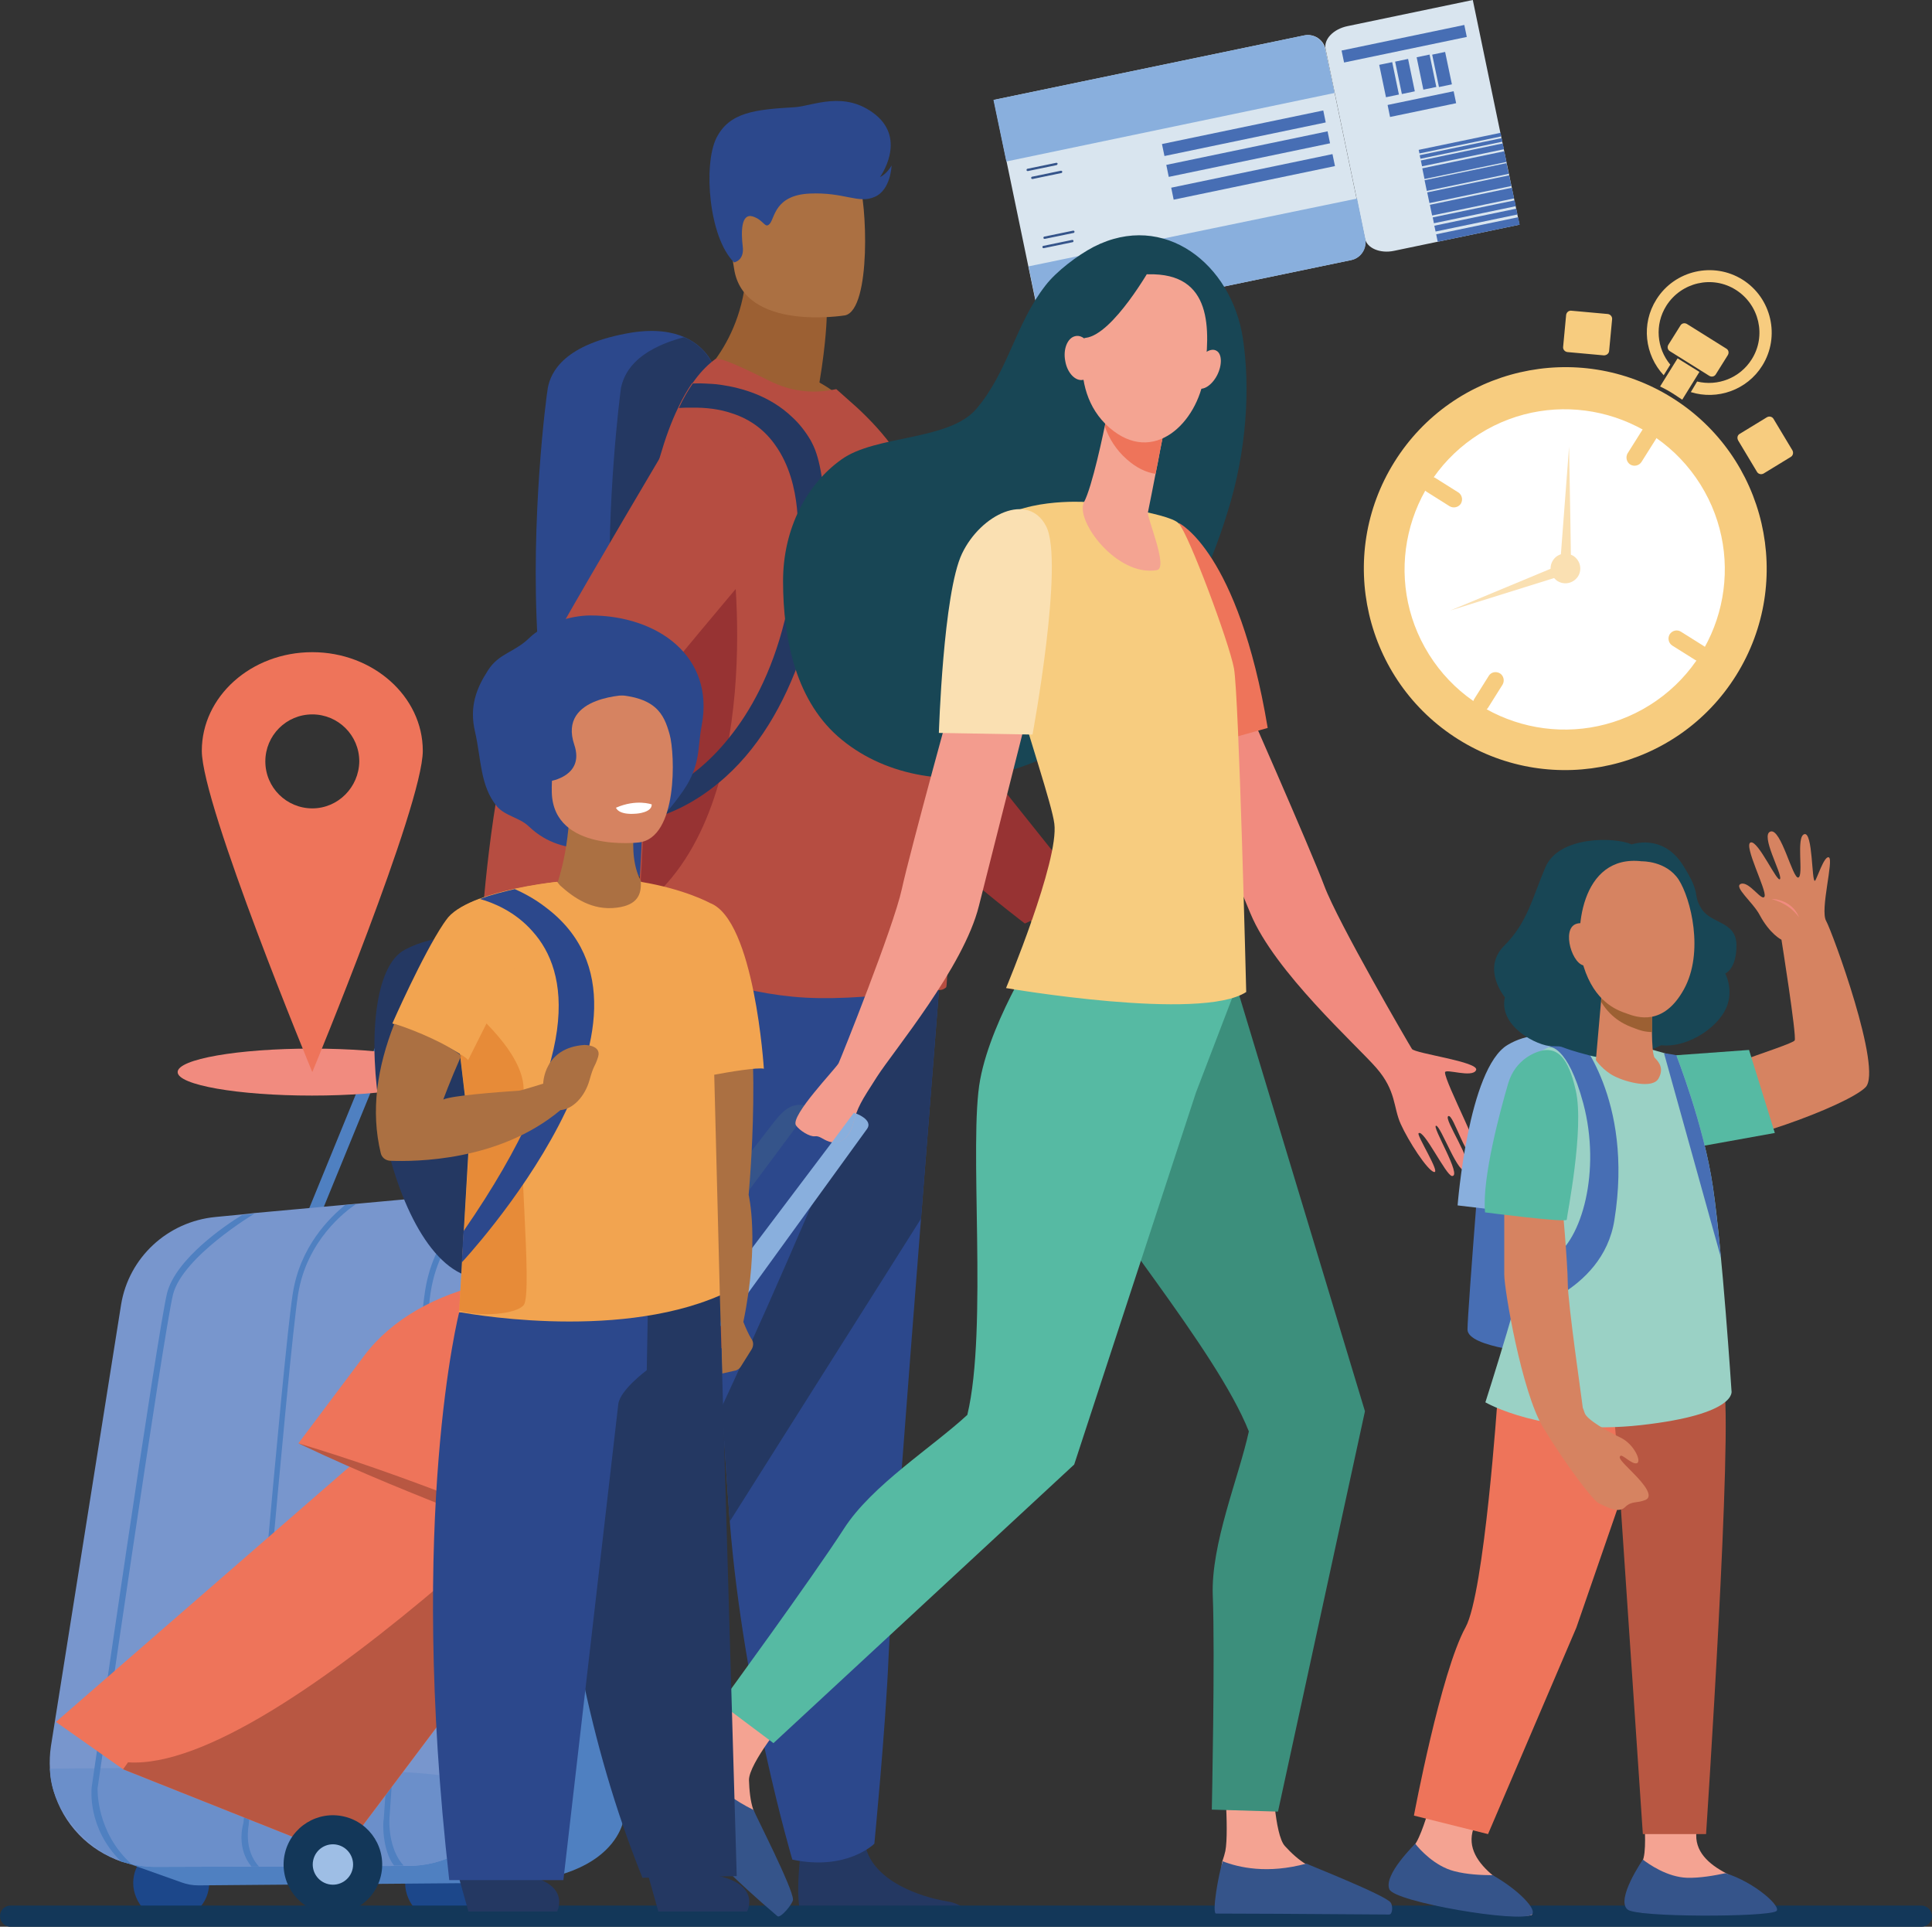 <?xml version="1.0" encoding="utf-8"?>
<!-- Generator: Adobe Illustrator 15.1.0, SVG Export Plug-In . SVG Version: 6.00 Build 0)  -->
<!DOCTYPE svg PUBLIC "-//W3C//DTD SVG 1.1//EN" "http://www.w3.org/Graphics/SVG/1.1/DTD/svg11.dtd">
<svg version="1.1" id="Capa_1" xmlns="http://www.w3.org/2000/svg" xmlns:xlink="http://www.w3.org/1999/xlink" x="0px" y="0px"
	 width="425.26px" height="424.018px" viewBox="110.864 4.008 425.26 424.018"
	 enable-background="new 110.864 4.008 425.26 424.018" xml:space="preserve">
<rect x="110.864" y="4.008" width="425.26" height="424.018" fill="#333333" stroke="none"/>
<g id="Capa_1_3_">
	<g id="Capa_1_2_">
		<g id="Capa_1_1_">
		</g>
	</g>
</g>
<g>
	<path fill="#D9E5EF" d="M329.612,25.998l10.263,49.443l68.376-14.2c2.111-0.435,3.497-2.547,3.059-4.66l-8.668-41.722
		c-0.431-2.112-2.541-3.497-4.655-3.062L329.612,25.998z"/>
	<g>
		<g>
			<path fill="#35548A" d="M343.44,40.342l-6.334,1.313c-0.137,0-0.289-0.076-0.289-0.22l0,0c0-0.144,0.076-0.291,0.219-0.291
				l6.337-1.31c0.152,0,0.287,0.072,0.287,0.215l0,0C343.659,40.126,343.591,40.271,343.44,40.342z"/>
			<path fill="#35548A" d="M344.471,42.09l-6.336,1.313c-0.152,0-0.296-0.076-0.296-0.219l0,0c0-0.148,0.076-0.292,0.22-0.292
				l6.327-1.313c0.152,0,0.296,0.076,0.296,0.22l0,0C344.682,41.947,344.606,42.09,344.471,42.09z"/>
		</g>
		<g>
			<path fill="#35548A" d="M346.87,56.802l-6.336,1.31c-0.152,0-0.22,0.144-0.22,0.291l0,0c0,0.144,0.144,0.22,0.286,0.22
				l6.338-1.312c0.151,0,0.218-0.145,0.218-0.292l0,0C347.156,56.874,347.014,56.802,346.87,56.802z"/>
			<path fill="#35548A" d="M347.09,54.762l-6.336,1.309c-0.153,0-0.22,0.148-0.22,0.291l0,0c0,0.148,0.144,0.219,0.286,0.219
				l6.336-1.309c0.153,0,0.22-0.147,0.22-0.291l0,0C347.376,54.834,347.233,54.762,347.09,54.762z"/>
		</g>
	</g>
	<path fill="#D9E5EF" d="M435.047,4.008l-27.591,5.753c-3.134,0.655-5.246,2.91-4.815,5.022l8.668,41.727
		c0.438,2.112,3.353,3.35,6.412,2.695l27.598-5.752L435.047,4.008z"/>
	<g>
		<path fill="#89AFDD" d="M337.255,62.626l2.694,12.815l68.378-14.2c2.11-0.435,3.488-2.547,3.057-4.66l-1.815-8.882L337.255,62.626
			z"/>
		<path fill="#89AFDD" d="M404.617,24.468l-2.043-9.609c-0.44-2.112-2.552-3.497-4.664-3.062l-68.375,14.201l2.838,13.545
			L404.617,24.468z"/>
	</g>
	<g>
		<polygon fill="#476EB4" points="366.628,35.708 402.134,28.316 402.675,30.953 367.178,38.343 		"/>
		<polygon fill="#476EB4" points="416.293,27.108 430.83,24.084 431.381,26.72 416.833,29.749 		"/>
		
			<rect x="406.141" y="12.168" transform="matrix(-0.979 0.204 -0.204 -0.979 833.822 -58.805)" fill="#476EB4" width="27.594" height="2.692"/>
		<polygon fill="#476EB4" points="367.583,40.295 403.08,32.908 403.628,35.543 368.123,42.935 		"/>
		<polygon fill="#476EB4" points="368.665,45.313 404.161,37.921 404.71,40.557 369.205,47.949 		"/>
		<polygon fill="#476EB4" points="426.987,55.569 445.023,51.813 445.369,53.453 427.325,57.208 		"/>
		<polygon fill="#476EB4" points="426.582,53.681 444.617,49.925 444.88,51.206 426.853,54.96 		"/>
		<polygon fill="#476EB4" points="426.226,51.852 444.253,48.097 444.525,49.38 426.489,53.136 		"/>
		<polygon fill="#476EB4" points="423.608,39.324 441.644,35.569 441.906,36.853 423.878,40.607 		"/>
		<polygon fill="#476EB4" points="423.354,38.158 441.399,34.407 441.559,35.188 423.525,38.943 		"/>
		<polygon fill="#476EB4" points="423.136,36.988 441.171,33.233 441.332,34.019 423.303,37.774 		"/>
		
			<rect x="425.654" y="47.051" transform="matrix(-0.979 0.204 -0.204 -0.979 870.449 6.901)" fill="#476EB4" width="18.431" height="2.403"/>
		
			<rect x="425.072" y="44.361" transform="matrix(-0.979 0.204 -0.204 -0.979 868.735 1.656)" fill="#476EB4" width="18.421" height="2.403"/>
		
			<rect x="424.488" y="41.67" transform="matrix(-0.979 0.204 -0.204 -0.979 867.033 -3.541)" fill="#476EB4" width="18.423" height="2.403"/>
		
			<rect x="423.982" y="39.035" transform="matrix(-0.979 0.204 -0.204 -0.979 865.504 -8.632)" fill="#476EB4" width="18.43" height="2.403"/>
		<polygon fill="#476EB4" points="414.45,18.276 417.307,17.685 418.784,24.811 415.938,25.406 		"/>
		<polygon fill="#476EB4" points="417.949,17.571 420.803,16.976 422.282,24.105 419.435,24.701 		"/>
		<polygon fill="#476EB4" points="422.687,16.612 425.534,16.017 427.022,23.147 424.165,23.737 		"/>
		
			<rect x="426.897" y="15.49" transform="matrix(-0.979 0.205 -0.205 -0.979 851.556 -49.781)" fill="#476EB4" width="2.909" height="7.283"/>
	</g>
</g>
<g>
	<path fill="#2C488C" d="M258.101,197.921c2.987,0,5.609-0.583,7.938-1.745c28.472-14.129,2.04-111.269,2.04-111.269
		s-1.31-4.367-6.555-6.699c-2.692-1.165-6.408-1.82-11.578-1.017c-15,2.474-17.838,8.738-18.496,12.16
		C230.795,92.92,217.254,197.705,258.101,197.921z"/>
	<path fill="#243862" d="M265.967,196.176c28.472-14.129,2.04-111.269,2.04-111.269s-1.31-4.367-6.556-6.699
		c-10.993,2.916-13.25,8.084-13.908,11.214C247.108,92.701,235.458,182.63,265.967,196.176z"/>
	<g>
		<path fill="#243862" d="M207.421,396.28c0,0-6.48,6.049-5.243,10.264c1.238,4.3,7.138,7.137,7.936,12.308
			c0.803,5.237,3.933,8.085,6.772,8.085c2.843,0,13.544,0,13.544,0s2.113-3.642-2.985-4.806c-5.098-1.099-6.991-7.216-6.628-12.959
			c0.292-5.687-0.507-13.332-0.507-13.332l-10.779-2.55L207.421,396.28z"/>
		<path fill="#243862" d="M287.01,412.668c0,0-1.602,12.663,1.24,14.048c2.84,1.461,36.845,0.947,36.845,0.947s0-4.3-5.825-5.247
			c-5.829-0.946-16.169-4.443-17.912-12.155C299.609,402.539,287.01,412.668,287.01,412.668z"/>
		<path fill="#2C488C" d="M317.742,219.402c0,0-1.896,23.958-4.151,52.798c-3.06,39.173-6.771,87.231-7.14,96.405
			c-0.655,15.806-3.129,41.141-3.129,41.141s-6.044,6.049-18.057,3.497c0,0-10.708-36.114-13.766-74.341
			c-0.071-0.658-0.071-1.24-0.144-1.899c-2.838-38.885-7.281-120.878-7.281-120.878L317.742,219.402z"/>
		<path fill="#243862" d="M317.742,219.402c0,0-1.896,23.958-4.151,52.798L271.5,338.819c-0.071-0.65-0.071-1.234-0.144-1.894
			c-2.838-38.876-7.281-120.873-7.281-120.873L317.742,219.402z"/>
		<path fill="#2C488C" d="M309.003,222.241c0,0-34.66,86.876-57.452,127.653c-22.792,40.844-29.931,52.215-29.931,52.215
			s-13.035-5.246-14.272-8.819c0,0,8.74-78.783,23.958-98.011c8.591-10.848,18.715-43.403,19.222-54.834
			c0.511-11.36,3.058-33.929,3.058-33.929L309.003,222.241z"/>
	</g>
	<path fill="#AB7042" d="M339.731,194.791l4.655,5.609c0.954,1.089,2.111,1.82,3.497,2.327c2.771,1.022,7.359,3.861,5.39,11.362
		c0,0-1.521,4.295-4.291,2.983c-2.771-1.382-1.386-1.238-5.391-3.059c-2.99-1.381-5.026-3.712-5.456-6.188
		c-0.371-2.112-1.892-3.79-3.648-4.95l-5.679-3.861L339.731,194.791z"/>
	<path fill="#9C6033" d="M291.234,88.185c1.529-9.102,1.604-14.492,1.604-14.492l-17.622-14.125
		c0.655,19.514-11.797,28.835-11.797,28.835s23.445,11.506,36.992,7.283C300.336,95.61,296.987,91.391,291.234,88.185z"/>
	<path fill="#AB7042" d="M296.914,73.401c0,0-22.357,3.717-24.468-10.264c-2.113-13.985-6.407-22.867,7.793-25.854
		c14.199-2.986,17.77,1.969,19.589,6.408C301.722,48.206,302.668,72.02,296.914,73.401z"/>
	<path fill="#973333" d="M341.624,203.749c2.981-3.058,5.246-7.066,5.246-7.066s-25.416-31.603-27.456-34.805
		c-2.041-3.278-17.474-55.78-17.474-55.78l-39.032-7.936c0,0,32.548,67.209,37.938,75.365c8.882,13.546,35.607,33.715,35.607,33.715
		S339.301,206.148,341.624,203.749z"/>
	<path fill="#B64D41" d="M251.039,211.031c-0.072,0.798,0.874,1.672,1.891,2.398c0.876,0.583,1.821,1.022,2.405,1.314
		c2.985,1.309,5.901,2.548,8.81,3.569c6.918,2.618,13.761,4.299,21.12,5.026c7.937,0.794,16.748,0,23.445-0.659
		c3.785-0.439,6.844-0.802,8.74-0.802h0.215c0.584,0,1.023-0.212,1.458-0.584c0.29-0.22,0.582-12.012,0.362-27.961
		c0-2.256-0.072-4.516-0.072-6.918c0-0.728,0-1.602-0.071-2.328v-0.219c-0.073-7.502-0.292-15.362-0.655-23.155v-0.149
		c-0.73-17.401-2.113-34.078-4.443-43.399c-2.695-10.922-8.956-18.057-14.637-23.375l-4.659-4.147
		c-0.366,0.072-0.801,0.144-1.166,0.215c-4.294,0.731-8.81,0.292-13.396-1.964c-5.319-2.622-11.214-5.533-12.161-4.806
		c-0.077,0.071-0.22,0.219-0.369,0.291c-1.672,1.31-3.128,2.914-4.51,4.878c-0.077,0.072-0.077,0.072-0.077,0.072
		c-0.07,0-0.07,0-0.07,0c-1.096,1.605-2.113,3.354-3.06,5.39c-1.529,3.135-2.838,6.775-4.004,10.779
		c-3.058,10.923-4.515,24.612-4.515,39.32c0,3.712,0.072,7.501,0.364,11.361c0.071,1.09,0.071,2.112,0.147,3.202
		c0.435,9.542,0.364,18.353,0.144,25.997v0.22c-0.22,7.789-0.726,14.416-1.018,19.366
		C251.259,207.022,251.112,209.425,251.039,211.031z"/>
	<path fill="#973333" d="M251.474,204.036c0.731-10.34,1.968-28.248,0.731-48.784c-0.22-3.861-0.362-7.646-0.362-11.363
		c4.659-11.21,8.441-19.367,8.441-19.367h11.654C271.938,124.446,280.531,182.921,251.474,204.036z"/>
	<path fill="#2C488C" d="M272.446,61.752c0,0,2.332-0.364,1.897-3.569c-0.368-3.13-0.368-7.282,2.184-6.551
		c2.546,0.798,2.694,2.838,3.785,1.602c1.094-1.238,1.094-6.265,8.739-6.627c7.644-0.364,10.777,2.331,14.343,0.726
		c3.569-1.528,3.717-6.914,3.717-6.914s-1.023,1.891-2.551,2.546c0,0,5.901-8.083-0.947-13.689
		c-6.842-5.533-13.908-1.892-17.841-1.676c-8.734,0.511-14.416,1.094-17.254,6.847C265.675,40.271,266.841,56.219,272.446,61.752z"
		/>
	<g>
		<path fill="#1C478A" d="M156.232,415.136c1.82,4.224-0.147,9.028-4.444,10.854c-4.224,1.816-9.174-0.145-10.923-4.367
			c-1.821-4.224,0.147-9.038,4.444-10.856C149.532,408.952,154.411,410.912,156.232,415.136z"/>
		<path fill="#1C478A" d="M216.088,415.211c1.821,4.224-0.149,9.029-4.443,10.854c-4.224,1.818-9.175-0.151-10.923-4.375
			c-1.821-4.224,0.146-9.021,4.443-10.847C209.388,409.094,214.34,411.062,216.088,415.211z"/>
		<path fill="#4F80C1" d="M138.973,414.045l11.869,4.224c1.165,0.439,2.475,0.649,3.712,0.649l67.358-0.573l7.354-12.013
			L138.973,414.045z"/>
		<g>
			<path fill="#4F80C1" d="M177.494,280.936l18.931-46.243v-0.067c0.147-0.439,3.058-10.341,20.025-12.528h0.072l13.98-2.547
				c1.821-0.438,6.991-1.237,9.394,0.73c1.094,0.871,1.456,2.248,1.313,4.224c-0.367,3.853-12.963,33.858-21.338,53.086l2.695,1.165
				c2.184-4.959,21.047-48.354,21.554-53.963c0.292-2.914-0.506-5.171-2.332-6.699c-3.855-3.278-11.137-1.529-11.94-1.31
				l-13.761,2.548c-18.277,2.401-21.994,13.248-22.43,14.566L174.8,279.989L177.494,280.936z"/>
		</g>
		<path fill="#4F80C1" d="M213.612,267.318l36.334,7.281c0,0,10.631,4.292,8.447,22.648c-1.892,16.161-10.192,106.82-10.192,106.82
			s-1.748,18.855-42.525,13.331L213.612,267.318z"/>
		<path fill="#7896CD" d="M233.709,292.288l-9.978,101.594c-0.434,4.07-1.892,7.856-4.151,11.066
			c-4.224,5.896-11.139,9.68-18.858,9.68l-33.715,0.152h-0.798l-21.12,0.067c-2.112,0-4.152-0.287-6.116-0.802
			c-0.439-0.144-0.874-0.219-1.31-0.365c-7.282-2.396-12.892-8.294-15.003-15.575c-0.874-3.059-1.089-6.413-0.583-9.833
			l15.438-97.148c1.678-10.34,10.196-18.272,20.752-19.295l5.972-0.575l1.458-0.151l0,0l1.166-0.144l19.948-1.816l2.479-0.22
			l19.223-1.756c2.985-0.288,5.896,0,8.663,0.81c0.146,0.069,0.366,0.069,0.511,0.145l1.094,0.362
			C228.176,272.049,234.803,281.518,233.709,292.288z"/>
		<path fill="#6B8FCA" d="M219.58,404.948c-4.224,5.896-11.139,9.68-18.858,9.68l-33.715,0.152h-0.798l-21.12,0.067
			c-2.112,0-4.152-0.287-6.116-0.802c-0.439-0.144-0.874-0.219-1.31-0.365c-7.282-2.396-15.729-11.218-15.801-20.459
			c0,0,71.362-0.803,86.213,1.529C215.725,395.909,217.979,401.229,219.58,404.948z"/>
		<g>
			<g>
				<path fill="#4F80C1" d="M166.864,271.102c-0.148,0.076-15.802,9.471-17.914,17.774c-2.112,8.515-16.456,107.69-16.604,108.638
					c0,0.075-0.435,9.688,7.574,16.826l-1.095-0.295c-0.436-0.144-0.874-0.219-1.31-0.365c-7.501-7.424-6.479-15.947-6.479-16.312
					c0.583-4.079,14.488-100.196,16.6-108.788c1.896-7.502,12.891-15.004,16.533-17.19l1.456-0.137l0,0L166.864,271.102z"/>
			</g>
			<g>
				<path fill="#4F80C1" d="M189.215,268.99c-2.256,1.529-10.847,7.942-12.744,19.887c-2.184,13.973-10.774,115.479-10.847,116.51
					v0.066v0.069c0,0.076-1.236,5.54,2.256,9.258h-0.874h-0.798c-3.279-4.014-1.969-8.887-1.75-9.613
					c0.292-3.134,8.663-102.673,10.852-116.51c1.602-10.272,8.008-16.607,11.501-19.447L189.215,268.99z"/>
			</g>
			<g>
				<path fill="#4F80C1" d="M218.71,268.551c-0.077,0.076-3.354,1.825-6.121,4.95c-2.838,3.143-5.823,7.939-6.914,14.783
					c-2.188,13.99-9.031,115.125-9.104,116.147v0.076v0.067c0,0.076-0.291,6.268,3.13,9.984h-2.111
					c-2.624-3.43-2.476-9.546-2.256-10.271c0.216-3.212,6.915-102.312,9.099-116.225c2.04-13.025,10.779-18.998,12.671-20.089
					c0.148,0.069,0.362,0.069,0.511,0.145L218.71,268.551z"/>
			</g>
		</g>
	</g>
	<path fill="#AB7042" d="M232.4,198.502l-4.372,10.269c-0.506,1.237-0.506,2.623,0,3.86c1.093,2.767,1.969,8.08-4.951,11.578
		c0,0-4.224,1.749-5.025-1.242c-0.798-2.981,0-1.893-1.239-6.111c-1.088-3.641-0.362-7.282,1.821-9.103
		c0.804-0.655,1.166-1.678,1.239-2.695l0.655-6.556H232.4z"/>
	<path fill="#B64D41" d="M222.857,208.699c4.224,0.803,8.739,0.512,8.739,0.512s12.452-38.522,14.053-42.091
		c1.605-3.497,37.064-45.22,37.064-45.22l-14.78-36.993c0,0-38.377,64.08-42.238,73.11c-6.408,14.854-8.662,48.207-8.662,48.207
		S219.58,208.044,222.857,208.699z"/>
	<path fill="#243862" d="M252.497,184.45v0.22c6.334-1.457,11.797-4.444,16.456-8.304c8.739-7.134,14.635-17.545,18.347-28.396
		c5.754-16.967,6.193-35.172,3.279-44.126c-0.364-1.166-0.874-2.188-1.309-2.987c-1.166-1.968-2.552-3.716-4.081-5.098
		c-4.878-4.659-11.066-6.407-15.654-7.062c-1.309-0.22-2.546-0.22-3.569-0.292c-1.382-0.076-2.256,0-2.546,0
		c-0.072,0-0.072,0-0.072,0c-1.094,1.602-2.111,3.35-3.063,5.385c0.876-0.071,1.75-0.071,2.552-0.071
		c3.569-0.072,6.552,0.364,9.102,1.237c4.369,1.386,7.502,4.009,9.61,7.066c6.193,8.663,4.808,21.043,4.808,21.043
		c-0.508,6.551-1.531,12.38-2.768,17.474c-2.91,11.725-7.573,20.101-12.381,25.997c-8.882,11.067-18.639,13.47-18.639,13.47
		L252.497,184.45z"/>
</g>
<g>
	<path fill="#F7CC7F" d="M431.921,166.757c20.748,12.958,48.133,6.626,61.093-14.129c12.959-20.752,6.623-48.131-14.123-61.094
		c-20.758-12.963-48.137-6.627-61.095,14.129C404.828,126.415,411.164,153.794,431.921,166.757z"/>
	<path fill="#F7CC7F" d="M416.478,110.471c10.34-21.491,36.149-30.53,57.63-20.19c21.492,10.344,30.529,36.148,20.191,57.634
		c-10.341,21.491-36.14,30.53-57.631,20.189C415.178,157.764,406.138,131.961,416.478,110.471z"/>
	<path fill="#FFFFFF" d="M436.568,99.455c16.489-10.336,38.233-5.34,48.574,11.154c10.33,16.494,5.339,38.243-11.15,48.574
		c-16.499,10.336-38.253,5.344-48.584-11.15C415.075,131.538,420.069,109.786,436.568,99.455z"/>
	<path fill="#FFFFFF" d="M437.673,157.506c15.654,9.757,36.267,5.026,46.091-10.631c9.758-15.654,5.026-36.261-10.635-46.094
		c-15.646-9.758-36.257-5.023-46.09,10.635C417.281,127.069,422.02,147.75,437.673,157.506z"/>
	<g>
		<path fill="#F7CC7F" d="M480.85,143.018l5.103,3.202c0.795,0.511,1.09,1.601,0.582,2.476c-0.516,0.802-1.605,1.094-2.476,0.583
			l-5.101-3.201c-0.796-0.512-1.09-1.605-0.576-2.476C478.958,142.727,480.054,142.508,480.85,143.018z"/>
		<path fill="#F7CC7F" d="M441.028,152.193c0.793,0.507,1.082,1.602,0.573,2.476l-3.201,5.098c-0.514,0.798-1.596,1.09-2.475,0.583
			c-0.802-0.511-1.1-1.605-0.582-2.479l3.201-5.095C439.051,151.902,440.149,151.682,441.028,152.193z"/>
		<path fill="#F7CC7F" d="M426.75,109.157l5.094,3.205c0.804,0.507,1.091,1.602,0.584,2.475c-0.507,0.798-1.606,1.09-2.476,0.583
			l-5.094-3.207c-0.803-0.51-1.099-1.6-0.584-2.475C424.782,108.865,425.872,108.646,426.75,109.157z"/>
		<path fill="#F7CC7F" d="M474.81,98.089c0.802,0.507,1.09,1.602,0.582,2.476l-3.21,5.099c-0.507,0.798-1.596,1.089-2.466,0.579
			c-0.804-0.507-1.1-1.602-0.591-2.475l3.21-5.098C472.917,97.799,474.007,97.579,474.81,98.089z"/>
	</g>
	<g>
		<path fill="#F7CC7F" d="M465.052,81.267l0.659-6.991c0.068-0.582-0.371-1.089-0.946-1.165l-8.018-0.726
			c-0.582-0.073-1.088,0.362-1.156,0.945l-0.658,6.99c-0.077,0.583,0.362,1.095,0.945,1.166l8.009,0.727
			C464.47,82.212,464.984,81.85,465.052,81.267z"/>
	</g>
	<g>
		<path fill="#F7CC7F" d="M493.818,99.472l5.972-3.642c0.506-0.291,1.166-0.143,1.453,0.364l4.155,6.918
			c0.287,0.511,0.135,1.166-0.371,1.457l-5.965,3.641c-0.515,0.292-1.164,0.144-1.461-0.363l-4.148-6.918
			C493.157,100.346,493.301,99.762,493.818,99.472z"/>
	</g>
	<g>
		<path fill="#F7CC7F" d="M487.118,86.728c0.506,0.291,1.09,0.147,1.386-0.292l2.686-4.295c0.296-0.511,0.152-1.094-0.287-1.381
			l-8.734-5.462c-0.516-0.292-1.1-0.147-1.387,0.292l-2.694,4.296c-0.296,0.507-0.144,1.089,0.295,1.381L487.118,86.728z"/>
		<path fill="#F7CC7F" d="M484.423,87.966c4.511,1.093,9.395-0.728,12.013-4.878c3.277-5.17,1.682-12.013-3.489-15.291
			c-5.17-3.278-12.021-1.677-15.298,3.493c-2.619,4.152-2.112,9.394,0.87,12.963l-1.455,2.331
			c-4.146-4.443-5.016-11.286-1.604-16.675c4.004-6.408,12.527-8.376,18.94-4.372c6.403,4.007,8.371,12.527,4.366,18.935
			c-3.353,5.385-9.908,7.646-15.729,5.825L484.423,87.966z"/>
		<path fill="#F7CC7F" d="M479.397,90.808c-1.015-0.659-2.044-1.238-3.125-1.749l3.852-6.188l4.806,2.982l-3.784,6.116
			C480.563,91.606,479.979,91.171,479.397,90.808z"/>
	</g>
	<g>
		<path fill="#FAE0B2" d="M452.669,127.362c-0.946,1.528-0.508,3.493,1.021,4.514c1.529,0.947,3.498,0.511,4.52-1.021
			c0.947-1.529,0.508-3.493-1.021-4.511C455.591,125.397,453.615,125.832,452.669,127.362z"/>
		<path fill="#FAE0B2" d="M456.241,102.31l-2.036,26.729c-0.077,0.655,0.432,1.237,1.09,1.309c0.651,0.072,1.242-0.439,1.31-1.094
			C456.671,129.109,456.747,130.347,456.241,102.31z"/>
		<path fill="#FAE0B2" d="M430.096,138.356l25.631-8.009c0.658-0.22,1.021-0.874,0.811-1.529c-0.22-0.654-0.878-1.023-1.538-0.802
			C454.856,128.088,455.947,127.581,430.096,138.356z"/>
		<path fill="#FAE0B2" d="M454.275,128.379c-0.365,0.659-0.222,1.457,0.438,1.821c0.658,0.367,1.452,0.219,1.824-0.436
			c0.355-0.655,0.21-1.457-0.439-1.821C455.507,127.581,454.637,127.795,454.275,128.379z"/>
	</g>
</g>
<g>
	<path fill="#133759" d="M110.864,425.694L110.864,425.694c0,1.242,1.021,2.332,2.331,2.332h420.597
		c1.242,0,2.332-1.014,2.332-2.332l0,0c0-1.233-1.023-2.33-2.332-2.33H113.123C111.885,423.364,110.864,424.384,110.864,425.694z"/>
</g>
<g>
	<path fill="#F18B7F" d="M209.096,239.939c0,2.838-13.253,5.17-29.565,5.17c-16.309,0-29.564-2.332-29.564-5.17
		c0-2.848,13.255-5.17,29.564-5.17C195.914,234.769,209.096,237.091,209.096,239.939z"/>
	<path fill="#EE745A" d="M179.607,147.53c-13.474,0-24.322,9.761-24.322,21.702c0,12.013,24.322,70.707,24.322,70.707
		s24.32-58.694,24.32-70.707C203.927,157.291,193.003,147.53,179.607,147.53z M179.607,181.904c-5.681,0-10.34-4.587-10.34-10.341
		c0-5.681,4.586-10.34,10.34-10.34c5.677,0,10.339,4.587,10.339,10.34C189.875,177.24,185.283,181.904,179.607,181.904z"/>
</g>
<g>
	<g>
		<path fill="#D68361" d="M502.99,210.811c0,0-2.551-1.237-4.807-5.461c-1.452-2.767-5.896-6.264-4.08-6.847
			c1.816-0.582,4.662,4.081,5.171,2.767c0.515-1.309-4.732-11.357-3.06-11.868c1.683-0.507,5.974,9.25,6.479,8.013
			c0.44-1.166-4.442-9.686-2.11-10.417c2.33-0.726,4.882,10.489,6.114,10.125c1.242-0.362-0.572-8.958,1.318-9.542
			c1.892-0.583,1.604,10.56,2.332,10.268c0.354-0.143,2.035-5.604,3.059-5.169c1.165,0.439-1.968,11.577-0.592,13.98
			c1.386,2.475,12.527,32.841,8.667,36.633c-4.147,4.14-30.436,13.618-35.969,12.013c-5.535-1.604-8.67-7.062-7.352-10.417
			c1.301-3.353,27.37-10.854,27.742-11.935C506.345,231.854,502.99,210.811,502.99,210.811z"/>
		<path fill="#F18B7F" d="M500.803,201.853c0.802,0,1.604,0.147,2.332,0.439c0.15,0.072,2.618,0.798,3.716,3.569
			C505.685,204.404,504.299,202.875,500.803,201.853z"/>
	</g>
	<g>
		<path fill="#F4A392" d="M380.145,392.496c0,0,1.31,14.19,0.438,18.854c-0.143,0.658-0.362,1.386-0.658,2.264
			c-0.87,2.619,1.529,10.551,1.529,10.551l32.405,0.144c1.749,0,0.582-1.088-0.879-2.111c-2.323-1.672-4.224-2.762-11.716-6.26
			c-0.517-0.211-2.256-1.31-2.916-1.672c-1.605-0.947-3.277-2.476-4.662-4.004c-2.332-2.552-2.687-15.08-2.687-15.08
			L380.145,392.496z"/>
		<path fill="#35548A" d="M398.417,414.122c-8.516,2.33-14.919,0.868-18.416-0.508c-0.879,2.619-2.475,11.507-1.452,11.507
			c8.152,0,14.994,0.066,38.082,0.211c0.794,0,0.871-2.037,0.286-2.695C415.389,420.897,399.075,414.485,398.417,414.122z"/>
		<path fill="#3C8F7C" d="M339.511,223.625c0,0,0.438,20.317,6.261,33.285c5.685,12.662,32.777,43.901,39.982,62.107
			c-2.256,10.271-8.372,24.759-7.941,36.121c0.517,12.891-0.211,47.104-0.211,47.104l14.564,0.439l19.143-88.108l-28.756-95.1
			l-13.045-23.083L339.511,223.625z"/>
		<path fill="#F4A392" d="M277.328,372.246c0,0-8.958,12.309-12.891,15.366c-2.112,1.674-7.865,3.861-8.447,6.623
			c-0.584,2.771,25.926,27.016,25.926,27.016c1.38,1.242,1.237-0.506,0.798-2.332c-0.728-2.981-1.458-5.169-4.951-13.244
			c-0.22-0.508-0.875-2.618-1.094-3.432c-0.655-1.891-0.871-4.291-0.947-6.47c-0.07-3.717,8.448-13.99,8.448-13.99L277.328,372.246z
			"/>
		<path fill="#35548A" d="M276.746,402.329c-8.447-4.157-12.528-9.766-14.421-13.331c-2.546,1.453-9.321,4.588-8.739,5.39
			c4.665,6.842,9.542,15.289,28.401,31.307c0.655,0.584,3.422-2.771,3.422-3.633C285.48,419.654,276.962,403.123,276.746,402.329z"
			/>
		<path fill="#184655" d="M384.445,78.5c-2.482-16.384-17.335-28.11-32.844-20.169c-3.497,1.821-8.229,5.385-10.628,8.52
			c-6.632,8.519-8.229,19.003-15.223,27.159c-6.044,7.062-22.208,5.681-29.71,11.142c-7.573,5.39-12.814,15.147-12.814,26.724
			c0,12.963,2.914,26.796,12.963,34.953c10.048,8.228,24.392,10.269,36.843,6.771c12.521-3.494,23.231-12.013,30.953-22.428
			c7.713-10.413,13.179-21.846,17.03-34.298C385.392,103.04,386.05,89.059,384.445,78.5z"/>
		<g>
			<path fill="#F18B7F" d="M383.643,155.323c0,0,15.72,35.606,18.711,43.62c2.99,8.009,18.644,34.88,19.295,35.903
				c0.658,1.013,14.935,2.838,14.124,4.655c-0.795,1.815-6.843-0.432-6.843,0.514c0,2.248,8.887,18.924,7.434,19.296
				c-2.701,0.726-5.542-10.272-6.706-9.683c-1.166,0.574,5.686,10.188,4.005,11.861c-1.675,1.673-5.603-9.681-6.692-9.749
				c-1.098,0,5.83,11.211,3.498,11.067c-1.318-0.076-6.27-10.492-7.357-9.395c-0.441,0.438,4.873,8.803,3.42,8.516
				c-1.452-0.287-5.676-6.843-7.348-10.56c-1.681-3.718-0.947-7.282-5.391-12.376c-4.444-5.095-22.362-21.118-27.676-33.934
				c-5.32-12.815-17.113-41.145-17.113-41.145L383.643,155.323z"/>
			<path fill="#EE745A" d="M370.388,119.133c0,0,13.034,6.265,19.514,45.073l-22.132,6.192l-9.251-25.052L370.388,119.133z"/>
		</g>
		<path fill="#56BAA3" d="M340.534,210.663c0,0-11.285,16.9-13.91,30.873c-2.622,13.617,1.745,54.758-2.838,73.841
			c-7.722,7.138-21.047,15.51-27.163,25.047c-6.991,10.847-27.159,38.454-27.159,38.454l11.648,8.734l66.197-61.312l26.796-81.84
			l9.173-23.959L340.534,210.663z"/>
		<path fill="#F7CC7F" d="M349.64,114.474c0,0-14.935-0.95-20.832,5.462c-5.896,6.407,13.111,57.161,14.125,65.317
			c1.098,8.156-10.627,36.194-10.627,36.194s42.889,7.417,52.866,0.87c0,0-1.605-65.394-2.695-71.218
			c-1.089-5.825-9.978-29.563-12.155-31.894C368.276,116.801,349.64,114.474,349.64,114.474z"/>
		<path fill="#F4A492" d="M354.657,94.592c0,0-0.066,0.436-0.219,1.166c-0.659,3.569-3.201,15.438-4.949,18.715
			c-2.113,3.928,7.138,16.528,16.015,15c2.628-0.436-2.247-11.578-1.959-12.744c0.439-2.256,1.09-5.314,1.673-8.448
			c0.362-1.749,0.727-3.569,1.014-5.242c0.946-4.806,1.758-8.739,1.758-8.739L354.657,94.592z"/>
		<path fill="#EE745A" d="M354.439,95.83c0.152-0.727,0.219-1.166,0.219-1.166l13.332-0.363c0,0-0.812,3.933-1.758,8.739
			c-0.355,1.673-0.651,3.493-1.014,5.242c-2.044-0.292-4.225-1.31-6.337-3.202c-2.33-2.041-3.858-4.516-4.806-7.139
			C354.153,97.068,354.295,96.341,354.439,95.83z"/>
		<path fill="#F4A492" d="M363.613,64.375c0,0-6.26-0.731-10.188,4.367c-3.935,5.099-8.16,20.828,1.599,29.347
			c9.757,8.52,19.437-1.093,20.898-11.361C377.307,76.459,377.813,64.007,363.613,64.375z"/>
		<path fill="#F4A492" d="M378.769,86.583c-1.167,2.256-3.143,3.494-4.377,2.768c-1.233-0.73-1.309-3.134-0.143-5.39
			c1.166-2.256,3.133-3.493,4.367-2.767C379.85,81.85,379.925,84.324,378.769,86.583z"/>
		<path fill="#184655" d="M364.272,62.698c0,0-8.381,14.927-14.42,15.658c-5.974,0.654-6.766,8.663-6.766,8.663
			s2.11-18.276,8.075-21.845C357.134,61.604,364.272,62.698,364.272,62.698z"/>
		<path fill="#F4A492" d="M351.456,82.141c0.507,2.623-0.514,5.098-2.188,5.461c-1.673,0.364-3.497-1.529-3.929-4.152
			c-0.516-2.619,0.508-5.094,2.188-5.461C349.201,77.553,351.018,79.446,351.456,82.141z"/>
		<g>
			<path fill="#35548A" d="M165.549,400.285l7.941,3.125l115.851-155.759l0,0c-4.367-1.739-6.55,1.242-8.954,4.377L165.549,400.285z
				"/>
			<path fill="#89AFDD" d="M177.857,409.238l7.938,3.134l115.854-159.838c1.674-2.179-2.766-3.641-2.766-3.641L177.857,409.238z"/>
			<path fill="#EE745A" d="M188.341,326.299l-11.793-4.663l14.488-19.295c12.016-16.017,39.543-21.913,61.532-13.178l19.806,7.864
				l-86.651,115.344l-47.767-19.006l-14.784-10.416L188.341,326.299z"/>
			<path fill="#B85742" d="M272.374,297.028l-86.651,115.344l-47.767-19.006l1.089-1.53l0,0
				c33.28,2.257,110.028-76.603,128.962-96.624L272.374,297.028z"/>
			<path fill="#B85742" d="M211.428,333.734c7.135-7.941,18.201-19.523,26.142-26.585c-8.596,12.155-24.762,29.567-24.981,29.854
				c-9.465-3.785-21.846-8.591-36.042-15.366C188.49,325.21,200.067,329.357,211.428,333.734z"/>
			<path fill="#133759" d="M173.57,411.875c1.361-5.838,7.194-9.47,13.032-8.109c5.837,1.358,9.465,7.196,8.104,13.025
				c-1.359,5.837-7.193,9.47-13.03,8.11C175.843,423.54,172.214,417.704,173.57,411.875z"/>
			<path fill="#9EBEE5" d="M179.805,413.378c0.518-2.399,2.884-3.922,5.283-3.397c2.395,0.524,3.916,2.89,3.396,5.289
				c-0.519,2.398-2.884,3.919-5.284,3.396C180.805,418.142,179.281,415.776,179.805,413.378z"/>
		</g>
		<path fill="#F39C8E" d="M321.527,153.794c0,0-10.341,37.503-12.161,45.874c-1.819,8.376-13.396,37.213-13.908,38.302
			c-0.508,1.099-10.703,11.573-9.394,13.687c0.801,1.164,3.058,2.55,4.151,2.406c1.095-0.144,1.75,0.735,3.13,1.166
			c1.458,0.515,4.153,0.144,5.247-3.784c1.09-3.929,1.672-4.808,5.313-10.484c3.642-5.685,19.078-24.104,22.427-37.58
			c3.422-13.469,10.923-43.179,10.923-43.179L321.527,153.794z"/>
		<path fill="#89AFDD" d="M293.929,255.449c1.528,0.22,3.64-0.515,4.663-3.929c0.286-0.945,0.506-1.757,0.727-2.406
			c-0.292-0.146-0.511-0.221-0.511-0.221L293.929,255.449z"/>
		<path fill="#FAE0B2" d="M317.523,165.299c0,0,0.947-30.805,5.098-39.468c4.147-8.667,14.567-13.618,18.496-6.044
			c4.08,7.793-2.981,45.875-2.981,45.875L317.523,165.299z"/>
	</g>
	<g>
		<polygon fill="#56BAA3" points="495.852,235.065 478.891,236.298 484.128,256.47 501.529,253.337 		"/>
		<path fill="#476EB4" d="M437.673,245.759c0,0-3.792,46.749-3.792,50.829s16.17,5.247,16.17,5.247l4.948-47.984L437.673,245.759z"
			/>
		<path fill="#89AFDD" d="M461.775,234.406c0,0-10.491-5.609-19.075-0.439c-8.666,5.169-10.998,35.312-10.998,35.312l27.674,3.277
			L461.775,234.406z"/>
		<path fill="#F4A392" d="M425.297,402.396c0,0-1.823,6.336-3.209,7.789c-1.386,1.385-6.117,6.918-4.951,9.68
			c1.166,2.704,29.786,6.632,30.877,5.542c1.09-1.099-4.96-5.676-8.371-8.523c-3.431-2.838-5.898-6.26-4.445-10.483
			c1.455-4.224,1.455-3.784,1.455-4.224C436.653,401.738,425.297,402.396,425.297,402.396z"/>
		<path fill="#35548A" d="M448.014,425.332c1.31-0.947-2.695-5.313-8.591-8.659c-2.484,0-5.679-0.151-8.449-0.878
			c-4.3-1.1-7.653-4.809-8.6-6.049c-0.067,0.152-7.062,6.852-5.677,10.053C417.865,422.569,445.462,427.298,448.014,425.332z"/>
		<path fill="#F4A392" d="M472.84,405.453c0,0,0.509,6.556-0.505,8.228c-1.1,1.675-4.809,8.374-2.771,10.484
			c1.892,1.9,28.113,0.66,28.983-0.649c0.804-1.318-3.641-5.17-7.645-7.216c-3.937-2.034-7.139-4.873-6.622-9.241
			c0.506-4.442,0.573-4.002,0.506-4.442C484.719,402.243,472.84,405.453,472.84,405.453z"/>
		<path fill="#35548A" d="M501.825,424.604c1.377-0.869-4.655-6.335-11.144-8.371c-2.397,0.508-5.608,1.089-8.447,1.014
			c-4.443-0.144-8.515-3.058-9.757-4.004c-0.076,0.151-6.041,8.812-3.353,10.998C471.236,425.99,499.713,425.914,501.825,424.604z"
			/>
		<path fill="#EE745A" d="M474.81,313.122l-16.972,49.08L438.4,407.633l-16.312-4.072c0,0,5.896-31.527,11.361-41.436
			c4.147-7.502,7.062-50.458,7.062-50.458L474.81,313.122z"/>
		<path fill="#B85742" d="M466.657,321.349l5.82,86.284h13.914c0,0,6.04-90.441,3.851-99.023c-2.179-8.6-25.341-6.632-25.341-6.632
			L466.657,321.349z"/>
		<path fill="#9AD1C5" d="M479.979,236.584c0,0-17.918-5.389-20.604-5.018c-2.99,0.354-10.339,4.291-10.339,4.291
			s0.43,31.021-0.88,39.832c-1.309,8.811-10.34,36.924-10.34,36.924s12.739,7.426,34.231,5.019
			c21.474-2.399,19.943-7.569,19.943-7.569s-2.035-31.096-4.081-44.79C485.876,251.52,479.979,236.584,479.979,236.584z"/>
		<path fill="#476EB4" d="M451.874,234.406c0,0,4.004-0.583,7.501,12.451c3.928,14.784-0.296,30.142-6.774,34.003
			c-6.487,3.859-9.106,3.134-9.106,3.134l1.021,9.106c0,0,19.151-4.3,21.701-20.612c4.293-26.796-8.303-40.566-8.303-40.566
			s-2.323,0.373-3.135,0.658C453.909,232.954,451.874,234.406,451.874,234.406z"/>
		<path fill="#D68361" d="M441.973,265.349c0,0,0,15.806,0,19.151c0,3.354,3.852,25.849,8.516,33.57
			c4.663,7.722,11.066,16.312,12.385,16.819c1.301,0.517,4.139,2.331,5.677,0.803c1.453-1.453,2.618-0.803,4.51-1.604
			c1.826-0.795-0.22-3.414-2.838-6.041c-2.619-2.627-3.134-3.201-2.695-3.641c0.432-0.439,2.543,1.96,3.642,1.605
			c1.09-0.371-0.658-4.224-3.565-5.609c-2.914-1.385-7.501-4.004-7.939-5.458c-0.44-1.386-0.44-1.03-0.44-1.386
			c0-0.371-3.276-22.79-3.276-27.167c0-4.367-1.31-18.635-1.31-18.635L441.973,265.349z"/>
		<path fill="#56BAA3" d="M450.708,235.131c-1.672,0.22-6.269,1.893-7.865,7.282c-1.604,5.457-5.828,20.824-5.095,28.401
			c0,0,17.979,2.332,17.979,1.605c0-0.735,3.937-20.029,1.977-28.478C456.022,236.517,453.615,234.769,450.708,235.131z"/>
		<path fill="#476EB4" d="M477.14,235.791l12.528,44.993l0,0c-0.591-5.897-1.164-11.506-1.758-15.578
			c-2.034-13.686-8.075-28.983-8.075-28.983S478.891,236.01,477.14,235.791z"/>
	</g>
	<path fill="#184655" d="M470.003,189.84c0,0,6.774-2.475,11.218,4.439c4.359,6.847,2.036,6.264,4.147,9.685
		c2.112,3.425,7.713,2.695,7.713,8.084c0,5.314-2.467,6.188-2.467,6.188s2.247,4.155-0.219,8.447
		c-2.485,4.292-8.743,7.941-13.914,7.35c0,0-7.788,4.3-15.653,2.265c-7.863-2.045-5.102-2.045-8.296-2.045
		c-3.209,0-11.876-4.359-10.423-10.771c0,0-5.237-6.264-0.137-11.363c5.095-5.098,6.117-10.34,9.022-17.182
		C453.909,187.872,466.437,188.163,470.003,189.84z"/>
	<path fill="#D68361" d="M474.514,226.465c0,0-0.288,9.47,0.592,10.339c0.871,0.879,2.111,2.331,0.794,4.596
		c-1.31,2.247-6.987,0.795-9.613-0.515c-2.552-1.242-4.148-3.573-4.148-3.573l1.309-14.92L474.514,226.465z"/>
	<path fill="#9C6033" d="M470.73,230.326c-1.817-0.65-5.019-1.893-7.427-5.821l0.22-2.112l10.991,4.005c0,0-0.068,2.332,0,4.73
		C472.917,231.127,471.608,230.689,470.73,230.326z"/>
	<path fill="#D68361" d="M461.555,211.758c0,0-0.286-5.533-3.717-4.444c-3.412,1.095-0.793,9.47,2.045,9.179
		C462.721,216.125,461.555,211.758,461.555,211.758z"/>
	<path fill="#D68361" d="M472.267,193.553c0,0,5.306-0.144,8.076,4.004c2.694,4.152,5.676,16.021,1.167,24.176
		c-4.513,8.161-10.274,6.185-12.598,5.314c-2.406-0.803-7.07-2.695-9.47-10.34C457.112,209.211,458.783,191.952,472.267,193.553z"/>
</g>
<g>
	<path fill="#243862" d="M231.526,214.013c0,0-17.99-8.152-31.531-1.018c-13.618,7.134-5.318,66.191,14.124,71.944l0,0
		C214.118,284.939,255.847,335.625,231.526,214.013z"/>
	<path fill="#AB7042" d="M269.608,296.377C269.608,296.377,269.535,296.377,269.608,296.377l0.219,9.901l2.911-0.659
		c0.147,0,0.219-0.067,0.366-0.144l0,0l0,0c0.364-0.145,0.655-0.439,0.871-0.804l2.333-3.716c0.438-0.727,0.438-1.605,0-2.256l0,0
		c-0.073-0.075-0.144-0.144-0.144-0.212c-0.441-0.659-1.166-2.264-1.677-3.573c3.641-17.698,1.166-27.961,1.166-27.961
		c0.435-5.171,3.496-41.148-3.569-57.82c-3.422-8.008-9.537-7.717-9.537-7.717s1.748,12.524,0.802,19.438
		C262.546,227.192,268.589,286.612,269.608,296.377z M270.774,297.028l0.143-0.075L270.774,297.028
		C270.845,297.104,270.845,297.104,270.774,297.028z"/>
	<path fill="#243862" d="M211.645,416.376l2.33,8.304h19.515C233.417,424.749,239.242,414.122,211.645,416.376z"/>
	<path fill="#243862" d="M253.443,416.376l2.332,8.304h19.513C275.288,424.749,281.113,414.122,253.443,416.376z"/>
	<path fill="#2C488C" d="M215.433,165.08c-1.314-5.533,0.292-9.609,2.838-13.542c2.403-3.788,5.825-3.933,9.102-7.138
		c3.057-2.987,8.882-4.951,13.47-4.951c14.711,0,27.383,8.956,24.468,24.25c-0.947,4.807-0.147,8.663-4.075,14.344
		c-4.884,7.062-10.852,12.743-20.465,12.743c-5.098,0-9.537-1.166-13.469-4.878c-2.113-2.04-5.171-2.259-7.064-4.444
		C216.523,176.949,216.813,171.124,215.433,165.08z"/>
	<path fill="#AB7042" d="M251.039,183.065c0,0-3.207,12.456,3.277,17.77l-18.276,9.322l-2.403-12.088c0,0,3.422-9.466,2.476-22.649
		L251.039,183.065z"/>
	<path fill="#D68361" d="M251.474,189.401c0,0-18.712,2.26-19.15-10.923c-0.363-13.179,7.43-21.77,12.6-21.626
		c10.412,0.22,12.087,4.372,13.326,8.74C259.487,169.958,260.071,188.454,251.474,189.401z"/>
	<path fill="#243862" d="M269.316,289.096l-36.992,3.058c0,0-4.367,64.878,19.953,125.093l20.751-0.363L269.316,289.096z"/>
	<path fill="#2C488C" d="M211.935,292.804c0,0-11.358,44.274-2.184,124.95h25.124l12.089-104.786
		c0.434-3.125,6.258-7.416,6.258-7.416l0.22-11.946L211.935,292.804z"/>
	<path fill="#F2A450" d="M211.06,227.192l-2.403-19.878c0.369-0.507,0.659-0.946,1.023-1.381c4.224-5.242,20.607-7.501,23.88-7.864
		c0,0.072,0.148,0.291,0.584,0.798c2.985,2.695,7.065,5.609,12.527,4.883c4.586-0.583,5.385-2.987,5.241-5.681
		c9.686,1.6,15.219,4.658,15.219,4.658c9.829,3.713,11.869,36.477,11.869,36.477c-1.309-0.354-7.865,0.735-10.923,1.318
		l1.237,48.574c-23.517,10.255-57.452,3.632-57.452,3.632l0.071-0.287l2.259-38.885l-2.111-17.766L211.06,227.192z"/>
	<path fill="#FFFFFF" d="M246.453,181.756c0,0,0.435,1.676,4.514,1.309c0,0,3.422-0.215,3.349-2.035
		C254.316,181.03,250.967,179.792,246.453,181.756z"/>
	<path opacity="0.4" fill="#D76716" enable-background="new    " d="M226.136,291.208c-1.602,2.027-9.467,2.687-14.202,1.233
		l2.332-38.809l-3.207-26.44l3.058-1.453c0,0,13.474,10.778,11.869,19.446C224.459,253.851,228.247,288.657,226.136,291.208z"/>
	<path fill="#F2A450" d="M197.227,229.235c0,0,10.413,3.853,14.856,6.7c0.875,0.506,1.453,0.946,1.821,1.377l14.196-28.321
		l2.695-5.39l2.475-5.099l0.22-0.434c0,0-0.22,0-0.584,0.072c-1.38,0.147-4.806,0.583-8.81,1.457
		c-2.476,0.583-5.243,1.237-7.646,2.183h-0.071c-2.916,1.095-5.462,2.476-6.847,4.081c-0.363,0.436-0.655,0.87-1.018,1.381
		C203.855,214.161,197.227,229.235,197.227,229.235z"/>
	<path fill="#2C488C" d="M212.519,281.814c0,0,50.682-54.184,18.353-78.213c-1.897-1.457-4.081-2.767-6.705-3.933
		c-2.474,0.583-5.241,1.238-7.644,2.184c2.622,0.73,7.644,2.623,11.578,7.139c7.865,8.738,11.505,27.307-15.219,65.972
		L212.519,281.814z"/>
	<path fill="#2C488C" d="M249.583,156.923c0,0-16.022,0-12.305,10.999c2.327,6.914-5.39,8.009-5.39,8.009l-3.712-11.066l2.327-8.668
		L249.583,156.923z"/>
	<path fill="#AB7042" d="M197.662,229.303c4.955,1.538,12.452,4.883,14.713,7.062c-2.551,5.763-3.934,9.613-3.934,9.613
		c1.894-0.869,11.65-1.604,16.748-1.959c0.582-0.076,5.241-1.537,5.241-1.537s0.073-7.934,9.104-8.516c0,0,3.789,0,2.985,2.618
		c-0.801,2.551-0.874,1.462-1.892,5.104c-1.022,3.64-3.641,6.402-6.407,6.622c-13.475,11.286-31.971,11.362-37.503,11.143
		c-1.019-0.076-1.821-0.727-2.041-1.673C192.422,248.463,193.879,238.917,197.662,229.303z"/>
</g>
</svg>
